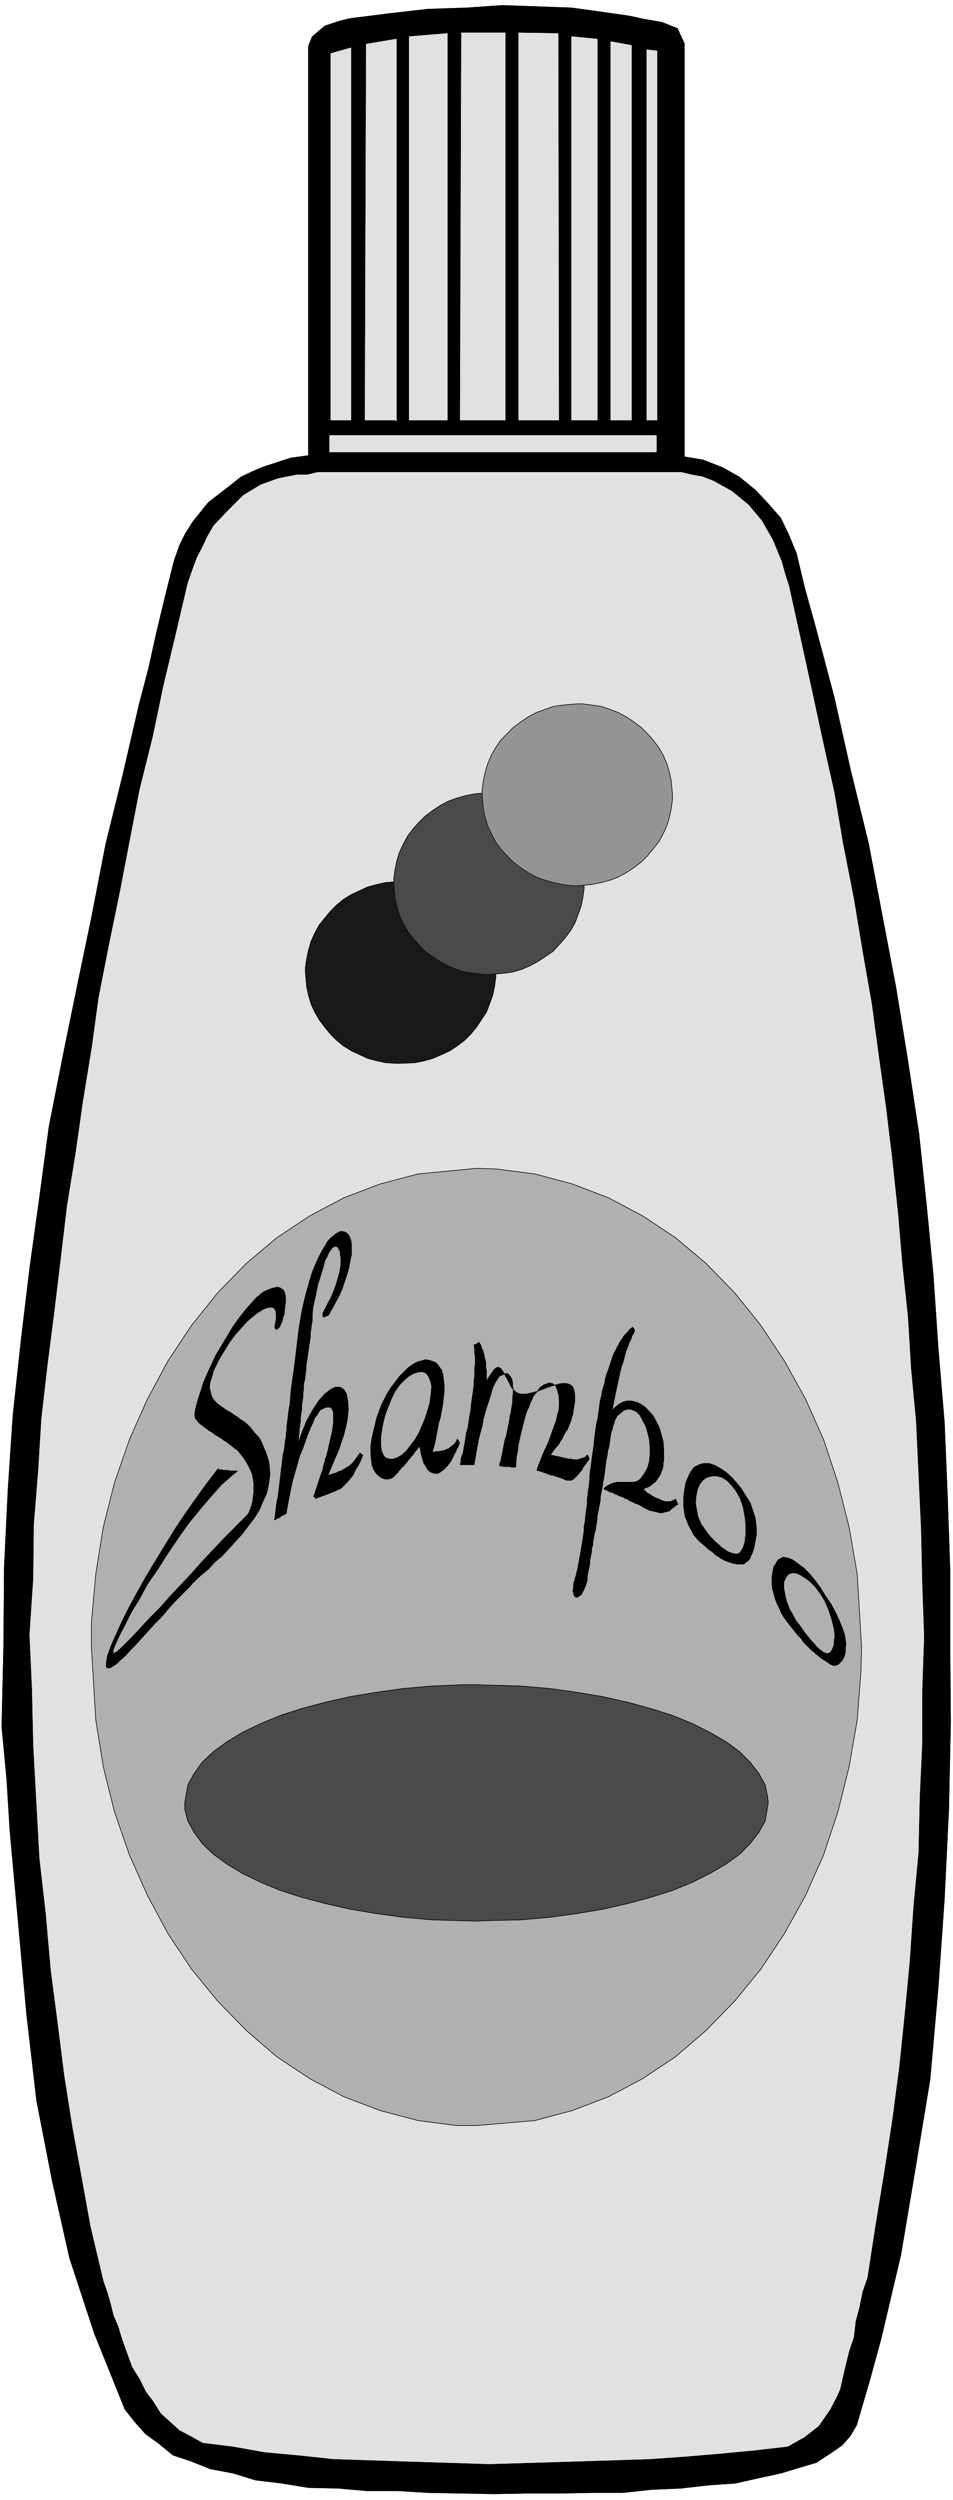 <svg width="1521.318" height="3989.578" viewBox="0 0 1140.988 2992.184" xmlns="http://www.w3.org/2000/svg"><rect x="0" y="0" width="1140.988" height="2992.184" fill="#333333" stroke="none"/><defs><clipPath id="a"><path d="M0 0h1140.988v2993H0Zm0 0"/></clipPath><clipPath id="b"><path d="M0 0h1140.988v2992H0Zm0 0"/></clipPath></defs><g clip-path="url(#a)"><path style="fill:#fff;fill-opacity:1;fill-rule:nonzero;stroke:none" d="M0 2992.184h1140.988V-.961H0Zm0 0"/></g><g clip-path="url(#b)"><path style="fill:#fff;fill-opacity:1;fill-rule:evenodd;stroke:#fff;stroke-width:.14;stroke-linecap:square;stroke-linejoin:bevel;stroke-miterlimit:10;stroke-opacity:1" d="M0 .64h219v574.22H0Zm0 0" transform="matrix(5.21 0 0 -5.21 0 2994.79)"/></g><path style="fill:#000;fill-opacity:1;fill-rule:evenodd;stroke:#000;stroke-width:.14;stroke-linecap:square;stroke-linejoin:bevel;stroke-miterlimit:10;stroke-opacity:1" d="m144.67 571.12 3.28-.72 4.15-.71 3.57-1.44 1.58-3.45v-94.93l4.28-.72 4.44-1.73 3.86-2.15 3.71-3.02 2.72-2.87 3.14-3.59 1.86-3.88 1.72-4.16 2-8.33 2.29-8.19 4.43-16.66 3.71-16.52 4.15-16.94 3.14-16.52 3.15-16.52 2.71-16.66 2.58-16.95 1.71-16.08 1.58-16.37 1.14-16.81 1.43-17.09.71-17.09.58-16.81v-17.23l.14-17.81-.43-20.11-1-20.54-1.43-20.39-1.86-20.97-3.29-19.96-3.43-20.4-4.57-19.39-2.72-9.91-2.86-9.76-1.43-2.45-1.86-2.15-2.71-1.87-3.29-2.15-3.86-1.15-4.29-1.29-5.29-1.15-5.14-1.15-6.15-.43-6.29-.72-6.72-.29-6.72-.72h-6.86l-7.57-.14h-7.3l-7.86-.14-7.43.14-7.72.14-7 .43H84.2l-6.58.58-6.72.14-6.14 1.01-6.01.72-5.14 1.58-5.29 1-4.29 1.72-4.29 1.44-3.14 2.59-3.15 2.29-2.43 2.73-2.29 2.88-7 17.37-5.72 17.38-4 17.81-3.58 18.39-2.28 19.67-1.86 20.4-2 21.97-.72 11.78-1.14 12.06.43 18.53.14 18.1.86 17.81L3 249.69l1.86 17.23 2 16.66 2.29 16.52 2.14 15.94 3.29 16.66 3.29 16.09 3.29 15.8 3.14 16.23 4 16.23 3.72 16.08 2.15 8.19 1.85 8.33 2 8.33 2.01 8.04 1.28 3.6 1.29 2.58 1.71 2.73 3.58 4.45 3.72 2.87 3.85 3.02 2.43 1.15 2.29 1 6.58 2.16 4.14.57v94.08l.86 2.15 2.86 2.44 3.43 1.15 2.43.58 9.15 1.15 8.72 1 8.86.29 8.29.57 15.87-.57 7.29-1.01zm0 0" transform="matrix(5.21 0 0 -5.21 0 2994.79)"/><path style="fill:none;stroke:#000;stroke-width:.14;stroke-linecap:square;stroke-linejoin:bevel;stroke-miterlimit:10;stroke-opacity:1" d="m144.67 571.12 3.28-.72 4.15-.71 3.57-1.44 1.58-3.45v-94.93l4.28-.72 4.44-1.73 3.86-2.15 3.71-3.02 2.72-2.87 3.14-3.59 1.86-3.88 1.72-4.16 2-8.33 2.29-8.19 4.43-16.66 3.71-16.52 4.15-16.94 3.14-16.52 3.15-16.52 2.71-16.66 2.58-16.95 1.71-16.08 1.58-16.37 1.14-16.81 1.43-17.09.71-17.09.58-16.81v-17.23l.14-17.81-.43-20.11-1-20.54-1.43-20.39-1.86-20.97-3.29-19.96-3.43-20.4-4.57-19.39-2.72-9.91-2.86-9.76-1.43-2.45-1.86-2.15-2.71-1.87-3.29-2.15-3.86-1.15-4.29-1.29-5.29-1.15-5.14-1.15-6.15-.43-6.29-.72-6.72-.29-6.72-.72h-6.86l-7.57-.14h-7.3l-7.86-.14-7.43.14-7.72.14-7 .43H84.2l-6.58.58-6.72.14-6.14 1.01-6.01.72-5.14 1.58-5.29 1-4.29 1.72-4.29 1.44-3.14 2.59-3.15 2.29-2.43 2.73-2.29 2.88-7 17.37-5.72 17.38-4 17.81-3.58 18.39-2.28 19.67-1.86 20.4-2 21.97-.72 11.78-1.14 12.06.43 18.53.14 18.1.86 17.81L3 249.69l1.86 17.23 2 16.66 2.29 16.52 2.14 15.94 3.29 16.66 3.29 16.09 3.29 15.8 3.14 16.23 4 16.23 3.72 16.08 2.15 8.19 1.85 8.33 2 8.33 2.01 8.04 1.28 3.6 1.29 2.58 1.71 2.73 3.58 4.45 3.72 2.87 3.85 3.02 2.43 1.15 2.29 1 6.58 2.16 4.14.57v94.08l.86 2.15 2.86 2.44 3.43 1.15 2.43.58 9.15 1.15 8.72 1 8.86.29 8.29.57 15.87-.57 7.29-1.01zm0 0" transform="matrix(5.21 0 0 -5.21 0 2994.79)"/><path style="fill:#e1e1e1;fill-opacity:1;fill-rule:evenodd;stroke:#e1e1e1;stroke-width:.14;stroke-linecap:square;stroke-linejoin:bevel;stroke-miterlimit:10;stroke-opacity:1" d="M154.1 466.28h2.43l2.43-.58 2.43-.43 2.57-1 4.15-2.3 3.86-3.16 3-3.59 2.57-4.46 2.01-4.88.71-2.58 1-3.16 2.57-11.64 2.58-11.77 2.57-11.93 2.72-12.2 2-11.78 2.43-12.35 2-12.07 2.14-12.21 1.58-11.77 1.71-12.21 1.43-11.92 1.29-12.07 1-11.77 1.28-12.07.72-11.92 1.14-12.06.57-12.21.58-12.5.28-12.49.43-12.5-.43-12.06v-12.35l-.57-12.36-.29-12.78-1.14-12.06-.86-12.64-1.14-12.07-1.29-12.49-1.57-11.92-1.86-12.07-2-12.2-1.86-12.07-1.14-3.3-.72-3.59-.85-3.16-.43-3.74-1-2.87-.72-2.87-.71-3.02-.72-3.16-1-2.15-1.28-2.44-2.58-3.74-3.29-2.58-3.85-2.16-7.44-.86-7.57-.72-8.44-.72-8.15-.57-8.72-.29-9.29-.29-9.15-.28-9.72-.29-9.15.29-9.15.28-8.57.29-9.01.29-8 .86-7.87.72-7.14 1.29-7.01.86-2.57 1.44-2.72 1.44-4.29 3.87-1.71 2.73-1.72 2.3-1.43 2.87-1.71 2.73-1.15 3.16-1.14 3.16-.86 2.87-1.14 2.73-.71 2.88-.72 2.44-.86 2.44-3 12.64-2 11.06-2.14 11.63-1.86 11.78-1.58 12.49-1.57 12.07-1.14 12.92-1.43 12.5-.72 12.93-.71 13.07-.29 12.92-.57 12.5.86 12.92.14 12.5 1 12.35.72 11.78 1.43 12.49 1.57 12.21 1.43 11.92 1.43 12.07 2 12.35 1.72 12.06 2 12.21 1.57 11.49 2.43 12.35 2.43 11.78 2.29 11.92 2.28 11.78 3.01 12.06 2.43 11.64 2.85 11.92 2.72 11.63 1.14 3.3 1.01 2.73 1.28 2.44 1.15 2.45 1.42 2.44 3.29 3.44 3.43 3.45 4.01 2.44 4 1.44 4.29.86h2.43l2.43.58zm0 0" transform="matrix(5.21 0 0 -5.21 0 2994.79)"/><path style="fill:none;stroke:#e1e1e1;stroke-width:.14;stroke-linecap:square;stroke-linejoin:bevel;stroke-miterlimit:10;stroke-opacity:1" d="M154.1 466.28h2.43l2.43-.58 2.43-.43 2.57-1 4.15-2.3 3.86-3.16 3-3.59 2.57-4.46 2.01-4.88.71-2.58 1-3.16 2.57-11.64 2.58-11.77 2.57-11.93 2.72-12.2 2-11.78 2.43-12.35 2-12.07 2.14-12.21 1.58-11.77 1.71-12.21 1.43-11.92 1.29-12.07 1-11.77 1.28-12.07.72-11.92 1.14-12.06.57-12.21.58-12.5.28-12.49.43-12.5-.43-12.06v-12.35l-.57-12.36-.29-12.78-1.14-12.06-.86-12.64-1.14-12.07-1.29-12.49-1.57-11.92-1.86-12.07-2-12.2-1.86-12.07-1.14-3.3-.72-3.59-.85-3.16-.43-3.74-1-2.87-.72-2.87-.71-3.02-.72-3.16-1-2.15-1.28-2.44-2.58-3.74-3.29-2.58-3.85-2.16-7.44-.86-7.57-.72-8.44-.72-8.15-.57-8.72-.29-9.29-.29-9.15-.28-9.72-.29-9.15.29-9.15.28-8.57.29-9.01.29-8 .86-7.87.72-7.14 1.29-7.01.86-2.57 1.44-2.72 1.44-4.29 3.87-1.71 2.73-1.72 2.3-1.43 2.87-1.71 2.73-1.15 3.16-1.14 3.16-.86 2.87-1.14 2.73-.71 2.88-.72 2.44-.86 2.44-3 12.64-2 11.06-2.14 11.63-1.86 11.78-1.58 12.49-1.57 12.07-1.14 12.92-1.43 12.5-.72 12.93-.71 13.07-.29 12.92-.57 12.5.86 12.92.14 12.5 1 12.35.72 11.78 1.43 12.49 1.57 12.21 1.43 11.92 1.43 12.07 2 12.35 1.72 12.06 2 12.21 1.57 11.49 2.43 12.35 2.43 11.78 2.29 11.92 2.28 11.78 3.01 12.06 2.43 11.64 2.85 11.92 2.72 11.63 1.14 3.3 1.01 2.73 1.28 2.44 1.15 2.45 1.42 2.44 3.29 3.44 3.43 3.45 4.01 2.44 4 1.44 4.29.86h2.43l2.43.58zm0 0" transform="matrix(5.21 0 0 -5.21 0 2994.79)"/><path style="fill:#e1e1e1;fill-opacity:1;fill-rule:evenodd;stroke:#e1e1e1;stroke-width:.14;stroke-linecap:square;stroke-linejoin:bevel;stroke-miterlimit:10;stroke-opacity:1" d="M102.78 480.93v-2.59h-8.72v88.04l8.72.72zm0 0" transform="matrix(5.21 0 0 -5.21 0 2994.79)"/><path style="fill:none;stroke:#e1e1e1;stroke-width:.14;stroke-linecap:square;stroke-linejoin:bevel;stroke-miterlimit:10;stroke-opacity:1" d="M102.78 480.93v-2.59h-8.72v88.04l8.72.72zm0 0" transform="matrix(5.21 0 0 -5.21 0 2994.79)"/><path style="fill:#e1e1e1;fill-opacity:1;fill-rule:evenodd;stroke:#e1e1e1;stroke-width:.14;stroke-linecap:square;stroke-linejoin:bevel;stroke-miterlimit:10;stroke-opacity:1" d="M116.08 478.34h-10.3l.29 88.9h10.01zm0 0" transform="matrix(5.21 0 0 -5.21 0 2994.79)"/><path style="fill:none;stroke:#e1e1e1;stroke-width:.14;stroke-linecap:square;stroke-linejoin:bevel;stroke-miterlimit:10;stroke-opacity:1" d="M116.08 478.34h-10.3l.29 88.9h10.01zm0 0" transform="matrix(5.21 0 0 -5.21 0 2994.79)"/><path style="fill:#e1e1e1;fill-opacity:1;fill-rule:evenodd;stroke:#e1e1e1;stroke-width:.14;stroke-linecap:square;stroke-linejoin:bevel;stroke-miterlimit:10;stroke-opacity:1" d="M128.37 478.34h-9.15v88.9l9.01-.14zm0 0" transform="matrix(5.21 0 0 -5.21 0 2994.79)"/><path style="fill:none;stroke:#e1e1e1;stroke-width:.14;stroke-linecap:square;stroke-linejoin:bevel;stroke-miterlimit:10;stroke-opacity:1" d="M128.37 478.34h-9.15v88.9l9.01-.14zm0 0" transform="matrix(5.21 0 0 -5.21 0 2994.79)"/><path style="fill:#e1e1e1;fill-opacity:1;fill-rule:evenodd;stroke:#e1e1e1;stroke-width:.14;stroke-linecap:square;stroke-linejoin:bevel;stroke-miterlimit:10;stroke-opacity:1" d="M91.06 478.34h-7.15l.29 86.32 6.86 1.15v-87.76Zm0 0" transform="matrix(5.21 0 0 -5.21 0 2994.79)"/><path style="fill:none;stroke:#e1e1e1;stroke-width:.14;stroke-linecap:square;stroke-linejoin:bevel;stroke-miterlimit:10;stroke-opacity:1" d="M91.06 478.34h-7.15l.29 86.32 6.86 1.15v-87.76Zm0 0" transform="matrix(5.21 0 0 -5.21 0 2994.79)"/><path style="fill:#e1e1e1;fill-opacity:1;fill-rule:evenodd;stroke:#e1e1e1;stroke-width:.14;stroke-linecap:square;stroke-linejoin:bevel;stroke-miterlimit:10;stroke-opacity:1" d="M137.23 478.34h-5.86v88.04l5.86-.57zm0 0" transform="matrix(5.21 0 0 -5.21 0 2994.79)"/><path style="fill:none;stroke:#e1e1e1;stroke-width:.14;stroke-linecap:square;stroke-linejoin:bevel;stroke-miterlimit:10;stroke-opacity:1" d="M137.23 478.34h-5.86v88.04l5.86-.57zm0 0" transform="matrix(5.21 0 0 -5.21 0 2994.79)"/><path style="fill:#e1e1e1;fill-opacity:1;fill-rule:evenodd;stroke:#e1e1e1;stroke-width:.14;stroke-linecap:square;stroke-linejoin:bevel;stroke-miterlimit:10;stroke-opacity:1" d="M80.62 478.34h-4.57v84.16l4.57 1.3zm0 0" transform="matrix(5.21 0 0 -5.21 0 2994.79)"/><path style="fill:none;stroke:#e1e1e1;stroke-width:.14;stroke-linecap:square;stroke-linejoin:bevel;stroke-miterlimit:10;stroke-opacity:1" d="M80.62 478.34h-4.57v84.16l4.57 1.3zm0 0" transform="matrix(5.21 0 0 -5.21 0 2994.79)"/><path style="fill:#e1e1e1;fill-opacity:1;fill-rule:evenodd;stroke:#e1e1e1;stroke-width:.14;stroke-linecap:square;stroke-linejoin:bevel;stroke-miterlimit:10;stroke-opacity:1" d="M145.09 478.34h-4.71v86.89l4.71-.86zm0 0" transform="matrix(5.21 0 0 -5.21 0 2994.79)"/><path style="fill:none;stroke:#e1e1e1;stroke-width:.14;stroke-linecap:square;stroke-linejoin:bevel;stroke-miterlimit:10;stroke-opacity:1" d="M145.09 478.34h-4.71v86.89l4.71-.86zm0 0" transform="matrix(5.21 0 0 -5.21 0 2994.79)"/><path style="fill:#e1e1e1;fill-opacity:1;fill-rule:evenodd;stroke:#e1e1e1;stroke-width:.14;stroke-linecap:square;stroke-linejoin:bevel;stroke-miterlimit:10;stroke-opacity:1" d="M150.96 478.34h-2.29v85.03l2.29-.29zm0 0" transform="matrix(5.21 0 0 -5.21 0 2994.79)"/><path style="fill:none;stroke:#e1e1e1;stroke-width:.14;stroke-linecap:square;stroke-linejoin:bevel;stroke-miterlimit:10;stroke-opacity:1" d="M150.96 478.34h-2.29v85.03l2.29-.29zm0 0" transform="matrix(5.21 0 0 -5.21 0 2994.79)"/><path style="fill:#e1e1e1;fill-opacity:1;fill-rule:evenodd;stroke:#e1e1e1;stroke-width:.14;stroke-linecap:square;stroke-linejoin:bevel;stroke-miterlimit:10;stroke-opacity:1" d="M75.76 471.02h75.05v3.73H75.76Zm0 0" transform="matrix(5.21 0 0 -5.21 0 2994.79)"/><path style="fill:none;stroke:#e1e1e1;stroke-width:.14;stroke-linecap:square;stroke-linejoin:bevel;stroke-miterlimit:10;stroke-opacity:1" d="M75.76 471.02h75.05v3.73H75.76Zm0 0" transform="matrix(5.21 0 0 -5.21 0 2994.79)"/><path style="fill:#191919;fill-opacity:1;fill-rule:evenodd;stroke:#191919;stroke-width:.14;stroke-linecap:square;stroke-linejoin:bevel;stroke-miterlimit:10;stroke-opacity:1" d="M92.06 372.35h1.14l2.15-.29 2.14-.43 2-.58 2-.86 1.86-.86 1.72-1.15 1.71-1.29 1.43-1.44 1.29-1.58 1.14-1.58 1.15-1.87.71-1.86.72-2.01.43-2.01.28-3.16v-1.01l-.28-2.15-.43-2.01-.72-2.02-.71-1.86-1.15-1.73-1.14-1.72-1.29-1.58-1.43-1.44-1.71-1.29-1.72-1.15-1.86-.86-2-.86-2-.58-2.14-.43-3.29-.14h-1.14l-2.29.14-2 .43-2.15.58-1.85.86-1.86.86-1.86 1.15-1.57 1.29-1.43 1.44-1.29 1.58-1.29 1.72-1 1.73-.85 1.86-.58 2.02-.43 2.01-.28 3.16v1.14l.28 2.02.43 2.01.58 2.01.85 1.86 1 1.87 1.29 1.58 1.29 1.58 1.43 1.44 1.57 1.29 1.86 1.15 1.86.86 1.85.86 2.15.58 2 .43zm0 0" transform="matrix(5.21 0 0 -5.21 0 2994.79)"/><path style="fill:none;stroke:#000;stroke-width:.14;stroke-linecap:square;stroke-linejoin:bevel;stroke-miterlimit:10;stroke-opacity:1" d="M92.06 372.35h1.14l2.15-.29 2.14-.43 2-.58 2-.86 1.86-.86 1.72-1.15 1.71-1.29 1.43-1.44 1.29-1.58 1.14-1.58 1.15-1.87.71-1.86.72-2.01.43-2.01.28-3.16v-1.01l-.28-2.15-.43-2.01-.72-2.02-.71-1.86-1.15-1.73-1.14-1.72-1.29-1.58-1.43-1.44-1.71-1.29-1.72-1.15-1.86-.86-2-.86-2-.58-2.14-.43-3.29-.14h-1.14l-2.29.14-2 .43-2.15.58-1.85.86-1.86.86-1.86 1.15-1.57 1.29-1.43 1.44-1.29 1.58-1.29 1.72-1 1.73-.85 1.86-.58 2.02-.43 2.01-.28 3.16v1.14l.28 2.02.43 2.01.58 2.01.85 1.86 1 1.87 1.29 1.58 1.29 1.58 1.43 1.44 1.57 1.29 1.86 1.15 1.86.86 1.85.86 2.15.58 2 .43zm0 0" transform="matrix(5.21 0 0 -5.21 0 2994.79)"/><path style="fill:#4a4a4a;fill-opacity:1;fill-rule:evenodd;stroke:#4a4a4a;stroke-width:.14;stroke-linecap:square;stroke-linejoin:bevel;stroke-miterlimit:10;stroke-opacity:1" d="M112.36 392.74h1.14l2.15-.29 2.14-.43 2-.57 2-.72 1.86-1.01 1.72-1.15 1.71-1.29 1.43-1.43 1.29-1.44 1.29-1.72 1-1.87.71-1.87.72-1.87.42-2.01.29-3.3v-1l-.29-2.16-.42-2.01-.72-2.01-.71-1.87-1-1.72-1.29-1.72-1.29-1.44-1.43-1.58-1.71-1.15-1.72-1.15-1.86-1-2-.87-2-.57-2.14-.29-3.29-.28h-1.14l-2.15.28-2.14.29-2 .57-2.01.87-1.85 1-1.72 1.15-1.71 1.15-1.43 1.58-1.29 1.44-1.29 1.72-1 1.72-.86 1.87-.57 2.01-.43 2.01-.28 3.16v1.15l.28 2.15.43 2.01.57 1.87.86 1.87 1 1.87 1.29 1.72 1.29 1.44 1.43 1.43 1.71 1.29 1.72 1.15 1.85 1.01 2.01.72 2 .57 2.14.43zm0 0" transform="matrix(5.21 0 0 -5.21 0 2994.79)"/><path style="fill:none;stroke:#000;stroke-width:.14;stroke-linecap:square;stroke-linejoin:bevel;stroke-miterlimit:10;stroke-opacity:1" d="M112.36 392.74h1.14l2.15-.29 2.14-.43 2-.57 2-.72 1.86-1.01 1.72-1.15 1.71-1.29 1.43-1.43 1.29-1.44 1.29-1.72 1-1.87.71-1.87.72-1.87.42-2.01.29-3.3v-1l-.29-2.16-.42-2.01-.72-2.01-.71-1.87-1-1.72-1.29-1.72-1.29-1.44-1.43-1.58-1.71-1.15-1.72-1.15-1.86-1-2-.87-2-.57-2.14-.29-3.29-.28h-1.14l-2.15.28-2.14.29-2 .57-2.01.87-1.85 1-1.72 1.15-1.71 1.15-1.43 1.58-1.29 1.44-1.29 1.72-1 1.72-.86 1.87-.57 2.01-.43 2.01-.28 3.16v1.15l.28 2.15.43 2.01.57 1.87.86 1.87 1 1.87 1.29 1.72 1.29 1.44 1.43 1.43 1.71 1.29 1.72 1.15 1.85 1.01 2.01.72 2 .57 2.14.43zm0 0" transform="matrix(5.21 0 0 -5.21 0 2994.79)"/><path style="fill:#949494;fill-opacity:1;fill-rule:evenodd;stroke:#949494;stroke-width:.14;stroke-linecap:square;stroke-linejoin:bevel;stroke-miterlimit:10;stroke-opacity:1" d="M132.66 413.13h1.14l2.15-.28 2.14-.29 2.14-.72 1.86-.72 1.86-1 1.72-1.15 1.71-1.29 1.43-1.44 1.29-1.44 1.28-1.72 1.01-1.72.85-2.01.57-1.87.43-2.01.29-3.16v-1.15l-.29-2.15-.43-2.02-.57-1.86-.85-1.87-1.01-1.87-1.28-1.58-1.29-1.58-1.43-1.43-1.71-1.3-1.72-1.14-1.86-1.01-1.86-.72-2.14-.57-2.14-.43-3.29-.29h-1.15l-2.14.29-2.14.43-2.01.57-2 .72-1.86 1.01-1.71 1.14-1.72 1.3-1.43 1.43-1.42 1.58-1.15 1.58-1 1.87-.86 1.87-.57 1.86-.43 2.02-.28 3.3v1l.28 2.16.43 2.01.57 1.87.86 2.01 1 1.72 1.15 1.72 1.42 1.44 1.43 1.44 1.72 1.29 1.71 1.15 1.86 1 2 .72 2.01.72 2.14.29zm0 0" transform="matrix(5.21 0 0 -5.21 0 2994.79)"/><path style="fill:none;stroke:#000;stroke-width:.14;stroke-linecap:square;stroke-linejoin:bevel;stroke-miterlimit:10;stroke-opacity:1" d="M132.66 413.13h1.14l2.15-.28 2.14-.29 2.14-.72 1.86-.72 1.86-1 1.72-1.15 1.71-1.29 1.43-1.44 1.29-1.44 1.28-1.72 1.01-1.72.85-2.01.57-1.87.43-2.01.29-3.16v-1.15l-.29-2.15-.43-2.02-.57-1.86-.85-1.87-1.01-1.87-1.28-1.58-1.29-1.58-1.43-1.43-1.71-1.3-1.72-1.14-1.86-1.01-1.86-.72-2.14-.57-2.14-.43-3.29-.29h-1.15l-2.14.29-2.14.43-2.01.57-2 .72-1.86 1.01-1.71 1.14-1.72 1.3-1.43 1.43-1.42 1.58-1.15 1.58-1 1.87-.86 1.87-.57 1.86-.43 2.02-.28 3.3v1l.28 2.16.43 2.01.57 1.87.86 2.01 1 1.72 1.15 1.72 1.42 1.44 1.43 1.44 1.72 1.29 1.71 1.15 1.86 1 2 .72 2.01.72 2.14.29zm0 0" transform="matrix(5.21 0 0 -5.21 0 2994.79)"/><path style="fill:#b0b0b0;fill-opacity:1;fill-rule:evenodd;stroke:#b0b0b0;stroke-width:.14;stroke-linecap:square;stroke-linejoin:bevel;stroke-miterlimit:10;stroke-opacity:1" d="m109.5 306.42 4.43-.14 9.01-1.15 8.57-2.3 8.3-3.16 7.86-4.16 7.57-5.03 7.01-5.89 6.57-6.75 6.01-7.47 5.43-8.19 4.86-8.76 4.15-9.33 3.28-9.91 2.58-10.2 1.86-10.77 1-16.81-.15-5.6-.85-11.06-1.86-10.77-2.58-10.34-3.28-9.91-4.15-9.33-4.86-8.77-5.43-8.18-6.01-7.33-6.57-6.75-7.01-6.03-7.57-5.03-7.86-4.16-8.3-3.16-8.57-2.3-13.44-1.15h-4.57l-8.87 1.15-8.72 2.3-8.29 3.16-7.86 4.16-7.58 5.03-7 6.03-6.58 6.75-6 7.33-5.43 8.18-4.72 8.77-4.15 9.33-3.43 9.91-2.57 10.34-1.72 10.77-1 16.66v5.75l1 11.06 1.72 10.77 2.57 10.2 3.43 9.91 4.15 9.33 4.72 8.76 5.43 8.19 6 7.47 6.58 6.75 7 5.89 7.58 5.03 7.86 4.16 8.29 3.16 8.72 2.3zm0 0" transform="matrix(5.21 0 0 -5.21 0 2994.79)"/><path style="fill:none;stroke:#000;stroke-width:.14;stroke-linecap:square;stroke-linejoin:bevel;stroke-miterlimit:10;stroke-opacity:1" d="m109.5 306.42 4.43-.14 9.01-1.15 8.57-2.3 8.3-3.16 7.86-4.16 7.57-5.03 7.01-5.89 6.57-6.75 6.01-7.47 5.43-8.19 4.86-8.76 4.15-9.33 3.28-9.91 2.58-10.2 1.86-10.77 1-16.81-.15-5.6-.85-11.06-1.86-10.77-2.58-10.34-3.28-9.91-4.15-9.33-4.86-8.77-5.43-8.18-6.01-7.33-6.57-6.75-7.01-6.03-7.57-5.03-7.86-4.16-8.3-3.16-8.57-2.3-13.44-1.15h-4.57l-8.87 1.15-8.72 2.3-8.29 3.16-7.86 4.16-7.58 5.03-7 6.03-6.58 6.75-6 7.33-5.43 8.18-4.72 8.77-4.15 9.33-3.43 9.91-2.57 10.34-1.72 10.77-1 16.66v5.75l1 11.06 1.72 10.77 2.57 10.2 3.43 9.91 4.15 9.33 4.72 8.76 5.43 8.19 6 7.47 6.58 6.75 7 5.89 7.58 5.03 7.86 4.16 8.29 3.16 8.72 2.3zm0 0" transform="matrix(5.21 0 0 -5.21 0 2994.79)"/><path style="fill:#000;fill-opacity:1;fill-rule:evenodd;stroke:#000;stroke-width:.14;stroke-linecap:square;stroke-linejoin:bevel;stroke-miterlimit:10;stroke-opacity:1" d="m190.55 192.67-.14.14-.43.29-.43.29-.28.14-.43.29-.43.29-.43.43-.43.28-.43.44-.57.43-.57.57-.57.58-.72.71-.57.87-.86.86-1.14 1.43-.57.72-1 1.29-.86 1.3-.57 1.29-.57 1.15-.43 1.15-.29 1.15-.29 1-.14 1.01v1.86l.14.87.15.71.14.72.43.58.43.86.43.29.85.43 1.01-.15 1.14-.43 1.14-.86 1.43-1.01 1.29-1.29 1.29-1.58 1.28-1.72 1.15-1.87 1.28-1.87 1-1.86.86-1.87.71-1.72.58-1.73.28-2.15-.14-.43v-1.29l-.14-.58-.15-.43-.28-.57-.15-.29-.28-.29-.57-.57-.29-.15-.28-.14h-.72l-.29.14zm-20.3 22.84h-1l-.28.14h-.43l-.43.14-.43.15-.43.14-.43.14-.57.29-.57.29-.57.43-.72.43-.57.58-.86.57-1.28 1.15-.57.43-.86.86-.86 1.01-.57 1.15-.57 1-.43 1.15-.43 1.01-.14 1.14-.15 1.15v2.16l.15 1 .14 1.01.14.86.29.86.57 1.3.28.57.86 1.15 1.15.57 1 .29h1.28l1.29-.43 1.29-.72 1.28-.86 1.29-1.15 1.14-1.29 1.15-1.44 1-1.58 1-1.58.57-1.72.57-1.73.29-2.44v-1.43l-.15-.72-.14-.86-.14-.72-.14-.72-.15-.57-.28-.72-.29-.58-.14-.43-.29-.43-.28-.29-.43-.28-.29-.29-.28-.14zm-35.3-3.74-.15-.43-.28-.86-.29-.72-.29-.57-.28-.58-.29-.28-.43-.29-.28-.15h-.29l-.28.15-.15.29-.14.43-.14.57.14.86v.72l.43 1.58.14.29.15.72.14.57.14.72.14.72.15.71.14.87.14.71.15.87.14.86.28 1.72.15 1.01.14 1v.86l.29 1.58v.43l.14 1.15.14 1.01.15 1v1.15l.14 1.01.14 1.15.14 1 .15 1.15v1.01l.14 1.15.14 1 .15 1.15.14 1.15.14 1.01.29 1.72v.57l.14 1.15.14 1.01.15 1.15.14 1 .29 1.15.14 1.01.14 1 .14 1.15.15 1.01.28 1 .15 1.01.28 1 .29.86.14 1.01.43 1.44.14.28.29.86.28.87.58 1.72.28.72.43.72.29.71.43.72.28.58.43.57.43.72.43.43.43.43.43.58.71.57.14-.14v-.15h.15v-.28h.14v-.29l-.14-.43-.43-.72-.29-.86-.43-.86-.28-.87-.43-1-.29-1.15-.28-1.15-.43-1.15-.29-1.15-.28-1.29-.29-1.29-.29-1.44-.28-1.29-.29-1.44-.43-2.3.43.58 1 .86 1 .58 1 .28h1l1.15-.28 1-.44 1-.71 1-1.01.86-1 .71-1.3.72-1.43.43-1.58.43-1.58.14-1.73v-2.73l-.14-.43v-.71l-.15-.72-.28-.58-.15-.57-.28-.43-.29-.43-.28-.43-.29-.43-.43-.29-.29-.29-.42-.29-.29-.28-.43-.15-.43-.14-.57-.29.86-.86.57-.29.57-.43.57-.29.58-.28.57-.15.43-.28.43-.15.42-.14h1.29l.29.14.43.15.42.28v-.14h.15v-.29l.14-.14v-.29h.14v-.14l.15-.15-.43-.28-.57-.43-.58-.43-.43-.44-.57-.14-.57-.14-.57-.15h-.43l-.57.15-.57.14-.58.14-.71.15-.57.29-.57.28-.72.43-1.14.58h-.29l-.43.29-.43.14-.57.29-.28.28-.57.15-.43.28-.43.15-.43.14-.57.29-.43.14-.43.29-.57.14-.43.15-.43.28-.72.29.15.29.57.43.57.29.57.28.57.15.58.14h4l.43.15.57.28.43.43.86 1.15.71 1.29.43 1.58.14 1.58v1.73l-.14 1.58-.43 1.72-.43 1.44-.71 1.29-.57 1.15-.86.86-1 .43-.86.15-1-.29-1.57-1.29-.15-.29-.14-.29-.29-.57-.14-.58-.28-.72-.15-.71-.28-.87-.15-1-.14-1.01-.14-1-.29-1.01-.14-1.15-.29-1.29-.14-1.15-.14-1.29-.29-1.87-.14-.43v-.57l-.14-.72-.15-.72-.14-.72-.14-.72v-.71l-.15-.72-.14-.72-.14-.72-.14-.72-.15-.71v-.72l-.14-.86-.14-.72-.15-1.15-.14-.29-.14-.72-.15-.86-.14-.72v-.71l-.28-.72v-.72l-.15-.72-.14-.72-.14-.72v-.71l-.15-.72-.14-.72-.14-.57-.14-.72zm-23.16 45.39.28.86.86 1.29.57.86.57.43.43.15.58-.29.28-.43.43-.57.43-.87.43-.71.43-.87.43-.86.57-.72.71-.57.72-.29h1.43l.71.15 1.14.28 1.29.43 1.14.44 1.15.43 1 .28 1 .29.86.14h.85l.58-.14.57-.29.43-.43.28-.86.15-1v-1.3l-.43-2.73v-.28l-.29-.72-.14-.72-.29-.72-.28-.72-.29-.71-.43-.58-.43-.72-.28-.71-.43-.58-.29-.57-.43-.58-.43-.43-.42-.57-.29-.43-.43-.58.29-.14.71-.15.72-.14.57-.14.57-.15.71-.14.58-.14h.57l.57-.15h1l.43.15.43.14.43.14.43.15.43.57v-.14h.14v-.29h.14v-.29h.14v-.28l-.28-.44-.43-.57-.43-.57-.29-.44-.28-.57-.43-.43-.29-.43-.28-.29-.29-.29-.28-.28-.29-.29-.29-.14-.28-.15h-.86l-.57.15-.29.14-.28.14-.43.15-.43.14-.43.14-.43.15-.28.14h-.43l-.43.15-.43.14-.29.14-.43.15-.42.14-.43.14-.43.15-.57.14.14.43.29.86.42 1.01.43 1.15.43 1 .57 1.15.43 1.01.43 1.15.43 1.29.86 2.3.28 1.29.29 1 .14 1.15v1.15l-.14 1.58-.14.29-.15.72-.28.57-.15.43-.42.15-.29.28h-.29l-.42.15-.43-.15-.29-.14-.43-.14-.43-.29-.43-.29-.28-.28-.29-.44-.43-.57-.28-.29-.43-.57-.29-.72-.43-.86-.28-.86-.43-.87-.29-.86-.28-1-.29-1.15-.28-1.15-.29-1.15-.29-1.29-.28-1.29-.15-1.44-.28-1.29-.14-2.3h-1.15l-.14.14h-1.57l-.29.15h-.57v.43l.29.71.14.72.14.72.14.72.15.72.14.72.14.71.15.72.28.72.14.72.15.72.14.71.14.72.15.72.14 1.15.14.29.15 1 .14.86.14.87v1l.14 1.01v.86l-.14.86v.72l-.14.72-.29.57-.28.43-.29.29-.43.14-.43-.14-1-.43-.28-.15-.29-.57-.43-.57-.43-.87-.43-1-.28-1.15-.43-1.29-.43-1.3-.43-1.43-.43-1.58-.28-1.58-.43-1.58-.43-1.73-.29-1.58-.28-1.58-.43-2.44h-3.15v.15l.15.57v.58l.14.57.29.57.14.72.14.86.14.72.15.86.14.87.14 1 .29.86.14.87.14 1 .15 1.01.28 1.43v.43l.15 1.15.14 1.01.14 1 .15 1.01.14 1.15v.86l.14 1v2.01l.14.87v1.72l-.14.86v.72l-.14 1.15h.43v.14h.14l.14.15h.15l.14.14.14.14.14-.28.29-.43.14-.58.29-.57.14-.43.15-.58.14-.72.14-.57.14-.58v-1.15l.15-.57zm-15.3-14.65-.28-.15-.29-.43-.43-.43-.29-.43-.28-.43-.43-.43-.29-.43-.42-.43-.29-.43-.43-.43-.29-.43-.42-.29-.29-.43-.43-.43-.28-.43-.58-.58-.14-.14-.29-.29-.57-.29-.57-.14h-.57l-.57.14-.57.29-.58.43-.57.58-.43.71-.43 1.01-.14 1.29-.14 1.44v1.72l.28 1.87.86 3.59.14.72.58 1.58.57 1.58.71 1.43.72 1.44.86 1.29 1 1.3.85 1.14 1 1.01 1.01 1 1 .72 1 .58 1 .28 1 .29.86-.14 1.28-.43.43-.29.57-.72.57-.86.29-1 .14-1.15.15-1.15v-1.44l-.15-1.44-.14-1.43-.29-1.58-.28-1.58-.43-1.44-.29-1.58-.28-1.43-.29-1.58-.57-2.01h.29l.43.14h.85l.43.14h.43l.29.15.43.14.28.14.43.15.29.28.28.29.43.15.29.43.28.28.29.72.14-.14v-.15h.14v-.28h.15v-.29h.14l-.43-1.01-.86-1.72-.71-1.44-.86-1.14-.71-.72-.72-.58-.71-.43h-.57l-.72.15-.57.28-.57.58-.29.57-.57.86-.29 1.01-.28 1zm-21.16-6.61h.15l.43.15.43.14.42.14.58.15.43.28.57.15.43.28.57.29.43.29.57.29.43.43.43.43.42.57.43.58.72 1v-.14h.14v-.15h.14v-.14h.29v-.14l-.29-.86-.71-1.44-.72-1.15-.42-1-.72-.87-.57-.71-.57-.58-.57-.57-.43-.43-.72-.29-.57-.29-.71-.29-.72-.28-.71-.29-.86-.29-1.43-.57h-.14v.14l-.15.14-.14.15h-.14l.14.29.29.86.28.86.29.86.28.86.29.86.29.87.28.71.14.87.29.86.14.72.29.71.14.58.14.57.15.58.14.72.14.57.29 1.29.29 1.15.14 1.15.14.86v2.73l-.28.43-.15.29-.28.29h-.86l-.43-.15-.86-.43h-.14l-.29-.43-.43-.72-.57-.72-.43-1.14-.57-1.15-.57-1.44-.57-1.58-.57-1.58-.72-1.72-1.14-4.02-.57-2.01-.43-2.02-.43-2.15-.57-3.16-.15-.14h-.14l-.14-.15h-.14l-.29-.14-.14-.14h-.15l-.14-.15-.29-.29h-.28l-.14-.14h-.15l-.14-.14-.14-.15h-.29l.14.43.15 1.3.14 1.15.14 1.15.29 1.29.28 2.3.15 1.29.14 1.15.14 1.29.15 1.15.14 1.15.14 1.29.29 1.15.14 1.29.29 1.87v.57l.14.72v.86l.14 1.01.15 1.15.14 1.29.28 1.58.15 1.72.14 1.73.29 2.01.28 2.01.29 2.15.28 2.3.43 3.59.15 1.44.43 2.58.42 2.45.58 2.44.57 2.15.57 2.01.57 1.87.72 1.72.71 1.58.72 1.44.71 1.15.57 1 .72.87.71.57.72.57.85.44h.43l.72-.15.57-.43.43-.57.28-.87.15-.86v-2.44l-.29-1.29-.28-1.58-.43-1.58-.58-1.72-.57-1.73-.71-1.58-1-1.87-1.43-2.58h-.15l-.14-.14h-.14l-.29-.15h-.14l-.14-.14h-.15v.14h-.14v.72l.14.29.29.57.43.86.28.58.58 1 .43 1.01.42 1 .43 1.15.29 1.01.29 1 .28 1.01.14.86.15.86v1.58l-.15.72v.72l-.28.43-.29.57-.28.15h-.43l-.43-.15-.43-.57-.43-.57-.43-1.01-.57-1.01-.29-1.29-.42-1.29-.43-1.44-.43-1.29-.29-1.44-.28-1.43-.29-1.29-.29-1.3-.14-1.58v-1.29l-.14-.86-.14-1.01-.15-1v-.86l-.14-1.01-.14-.86-.15-1.01-.14-1-.14-1.01-.15-.86-.14-1v-.87l-.14-.86-.14-1.43-.15-.43-.14-.87v-1l-.14-.86v-.87l-.15-1-.14-.86v-1.01l-.28-1.72v-1.01l-.15-.86-.14-.86v-.86l-.14-.86v-1.44l.57 1.87 1.28 3.16 1.43 2.58 1.43 2.16 1.29 1.43 1.29 1.01 1.14.57h1.14l.86-.57.57-1.01.29-1.58.14-2.01-.28-2.58-.72-3.02-1.14-3.45zm-20.72 1.01-1.29-1.01-2.43-2.15-2.43-2.73-2.57-3.02-2.58-3.16-2.43-3.44-2.43-3.6-2.28-3.59-2.29-3.3-1.86-3.45-1.86-3.01-1.43-2.87-1.28-2.45-.86-1.86-.57-1.44v-.86h.14l.71.43.86.72 1.29 1.29 1.57 1.58 1.86 2.01 2 2.15 2.29 2.3 2.29 2.59 2.43 2.58 2.57 2.73 2.43 2.73 2.43 2.59 2.43 2.58 2.43 2.44 3.29 3.31.28.57.43 1.15.29 1.15.14 1.15.14 1v2.01l-.14 1.01-.14.86-.29.86-.43.86-.43.87-.42.71-.58.87-.57.71-.86 1.01-.28.14-.72.58-.57.43-.71.57-.72.43-.57.44-.71.43-.72.43-.71.57-.58.29-.57.43-.57.43-.57.43-.43.29-.43.43-.57.72-.14.14-.15.86.15 1.01.28 1.29.43 1.44.57 1.72.57 1.87.86 2.01 1 2.15 1 2.16 1.29 2.15 1.29 2.16 1.28 2.15 1.43 2.01 1.58 2.01 2.43 2.73.14.14.43.29.43.43.57.43.57.29.71.29.72.29.57.14.72.14.57-.14.43-.29.43-.29.28-.71.14-.87v-1.14l-.28-2.3v-.43l-.29-.72-.14-.72-.14-.43-.29-.57-.14-.44-.29-.28-.14-.15-.14-.14-.29-.14-.14.14v.14l-.15.15v.57l.15.58.14.86v1.15l-.14.86-.43.57-.72.15-.85-.15-1-.43-1.15-.72-1.29-1-1.28-1.15-1.29-1.44-1.28-1.43-1.29-1.73-1.14-1.86-1.15-1.87-1.43-2.87-.14-.58-.29-1-.28-.86-.15-.72v-.86l.15-.58.14-.57.14-.58.29-.57.28-.43.43-.43.43-.44.43-.28.57-.43.43-.29.86-.58.29-.14.71-.43.57-.43.72-.43.71-.58.72-.43.71-.57.72-.72.57-.72.57-.72.71-.71.58-.87.43-1 .42-1.01.43-1 .57-1.87.15-1 .14-2.01-.29-2.02-.42-2.15-.86-1.87-.86-2.01-1.14-1.87-1.43-1.86-1.29-1.73-3.14-3.44-1.58-1.73-1.71-1.43-1.43-1.58-1.57-1.29-2.01-1.87-.71-.86-1.72-1.73-1.57-1.58-1.57-1.72-1.57-1.87-1.58-1.58-1.57-1.72-1.43-1.58-1.28-1.44-1.29-1.29-1.14-1.29-1.15-1.01-.86-.86-.85-.57-.72-.44h-.71l-.15.29v1.01l.29 1.58.72 2.01 1.14 2.58 1.29 2.88 1.57 3.16 1.86 3.44 2 3.59 2.14 3.59 2.29 3.74 2.29 3.73 2.28 3.45 2.43 3.45 2.15 3.01 3.14 4.17h.15l.28-.15h.57l.29-.14h1.14l.29-.14zm0 0" transform="matrix(5.21 0 0 -5.21 0 2994.79)"/><path style="fill:#4a4a4a;fill-opacity:1;fill-rule:evenodd;stroke:#4a4a4a;stroke-width:.14;stroke-linecap:square;stroke-linejoin:bevel;stroke-miterlimit:10;stroke-opacity:1" d="M109.5 187.79h-3.43l-6.72-.29-6.58-.57-6.29-.87-6-1-5.72-1.29-5.43-1.44-4.86-1.58-4.57-1.87-4.15-2.01-3.57-2.15-3.15-2.3-2.57-2.44-1.86-2.59-1.43-2.58-.71-4.17v-1.43l.71-2.73 1.43-2.59 1.86-2.58 2.57-2.45 3.15-2.29 3.57-2.16 4.15-2.01 4.57-1.87 4.86-1.58 5.43-1.43 5.72-1.29 6-1.01 6.29-.86 6.58-.58 10.15-.28 3.43.14 6.72.14 6.58.58 6.29.86 6 1.01 5.72 1.29 5.29 1.43 5 1.58 4.57 1.87 4.01 2.01 3.71 2.16 3.15 2.29 2.43 2.45 2 2.58 1.43 2.59.71 4.16-.14 1.44-.57 2.73-1.43 2.58-2 2.59-2.43 2.44-3.15 2.3-3.71 2.15-4.01 2.01-4.57 1.87-5 1.58-5.29 1.44-5.72 1.29-6 1-6.29.87-6.58.57zm0 0" transform="matrix(5.21 0 0 -5.21 0 2994.79)"/><path style="fill:none;stroke:#000;stroke-width:.14;stroke-linecap:square;stroke-linejoin:bevel;stroke-miterlimit:10;stroke-opacity:1" d="M109.5 187.79h-3.43l-6.72-.29-6.58-.57-6.29-.87-6-1-5.72-1.29-5.43-1.44-4.86-1.58-4.57-1.87-4.15-2.01-3.57-2.15-3.15-2.3-2.57-2.44-1.86-2.59-1.43-2.58-.71-4.17v-1.43l.71-2.73 1.43-2.59 1.86-2.58 2.57-2.45 3.15-2.29 3.57-2.16 4.15-2.01 4.57-1.87 4.86-1.58 5.43-1.43 5.72-1.29 6-1.01 6.29-.86 6.58-.58 10.15-.28 3.43.14 6.72.14 6.58.58 6.29.86 6 1.01 5.72 1.29 5.29 1.43 5 1.58 4.57 1.87 4.01 2.01 3.71 2.16 3.15 2.29 2.43 2.45 2 2.58 1.43 2.59.71 4.16-.14 1.44-.57 2.73-1.43 2.58-2 2.59-2.43 2.44-3.15 2.3-3.71 2.15-4.01 2.01-4.57 1.87-5 1.58-5.29 1.44-5.72 1.29-6 1-6.29.87-6.58.57zm0 0" transform="matrix(5.21 0 0 -5.21 0 2994.79)"/><path style="fill:#b0b0b0;fill-opacity:1;fill-rule:evenodd;stroke:#b0b0b0;stroke-width:.14;stroke-linecap:square;stroke-linejoin:bevel;stroke-miterlimit:10;stroke-opacity:1" d="M189.41 195.26h.14l.43-.15h.29l.28.15.29.14.14.29.14.28.15.29.28.86v1.15l.15.29v.72l-.15 1.29-.57 2.3-.71 2.15-.86 2.01-1 1.58-1.14 1.58-1.15 1.15-1.14.86-1.15.72-1 .43h-.85l-.72-.28-.57-.72-.43-1.01v-1.43l.57-2.88.15-.28.28-.72.29-.86.57-.87.43-.86.57-1 .71-.86.72-1.01.57-.86.72-.86.57-.72.71-.72.57-.72.58-.57.57-.43zm-20.3 22.69h.14l.43.14.29.15.28.43.15.28.28.43.15.58.14.43.14.57v.58l.14.57v2.45l-.14 1.43-.43 2.44-.71 2.16-1 1.72-1 1.29-1 1.01-1.15.72-1.14.28h-1l-1.15-.28-.85-.58-.72-.86-.57-1.29-.29-1.44-.14-1.72.57-3.02.15-.29.28-.71.29-.72.57-.72.43-.72.57-.72.57-.71.72-.72.57-.58.71-.57.58-.58.71-.43.57-.43.72-.28.43-.15zm-80.19 32.6-.43-1.29-.58-2.59-.28-2.01v-1.72l.14-1.29.43-1.01.43-.57.86-.29h.85l.86.29 1 .57 1 .86 1 1.3 1 1.29 1.01 1.72 1.28 3.02.43 1.29.72 2.44.28 2.16.14 1.58-.28 1.29-.43 1-.57.72-.86.29-.86-.14-1-.29-1-.58-1-.86-1.14-1.15-1-1.43-.86-1.73zm0 0" transform="matrix(5.21 0 0 -5.21 0 2994.79)"/></svg>
